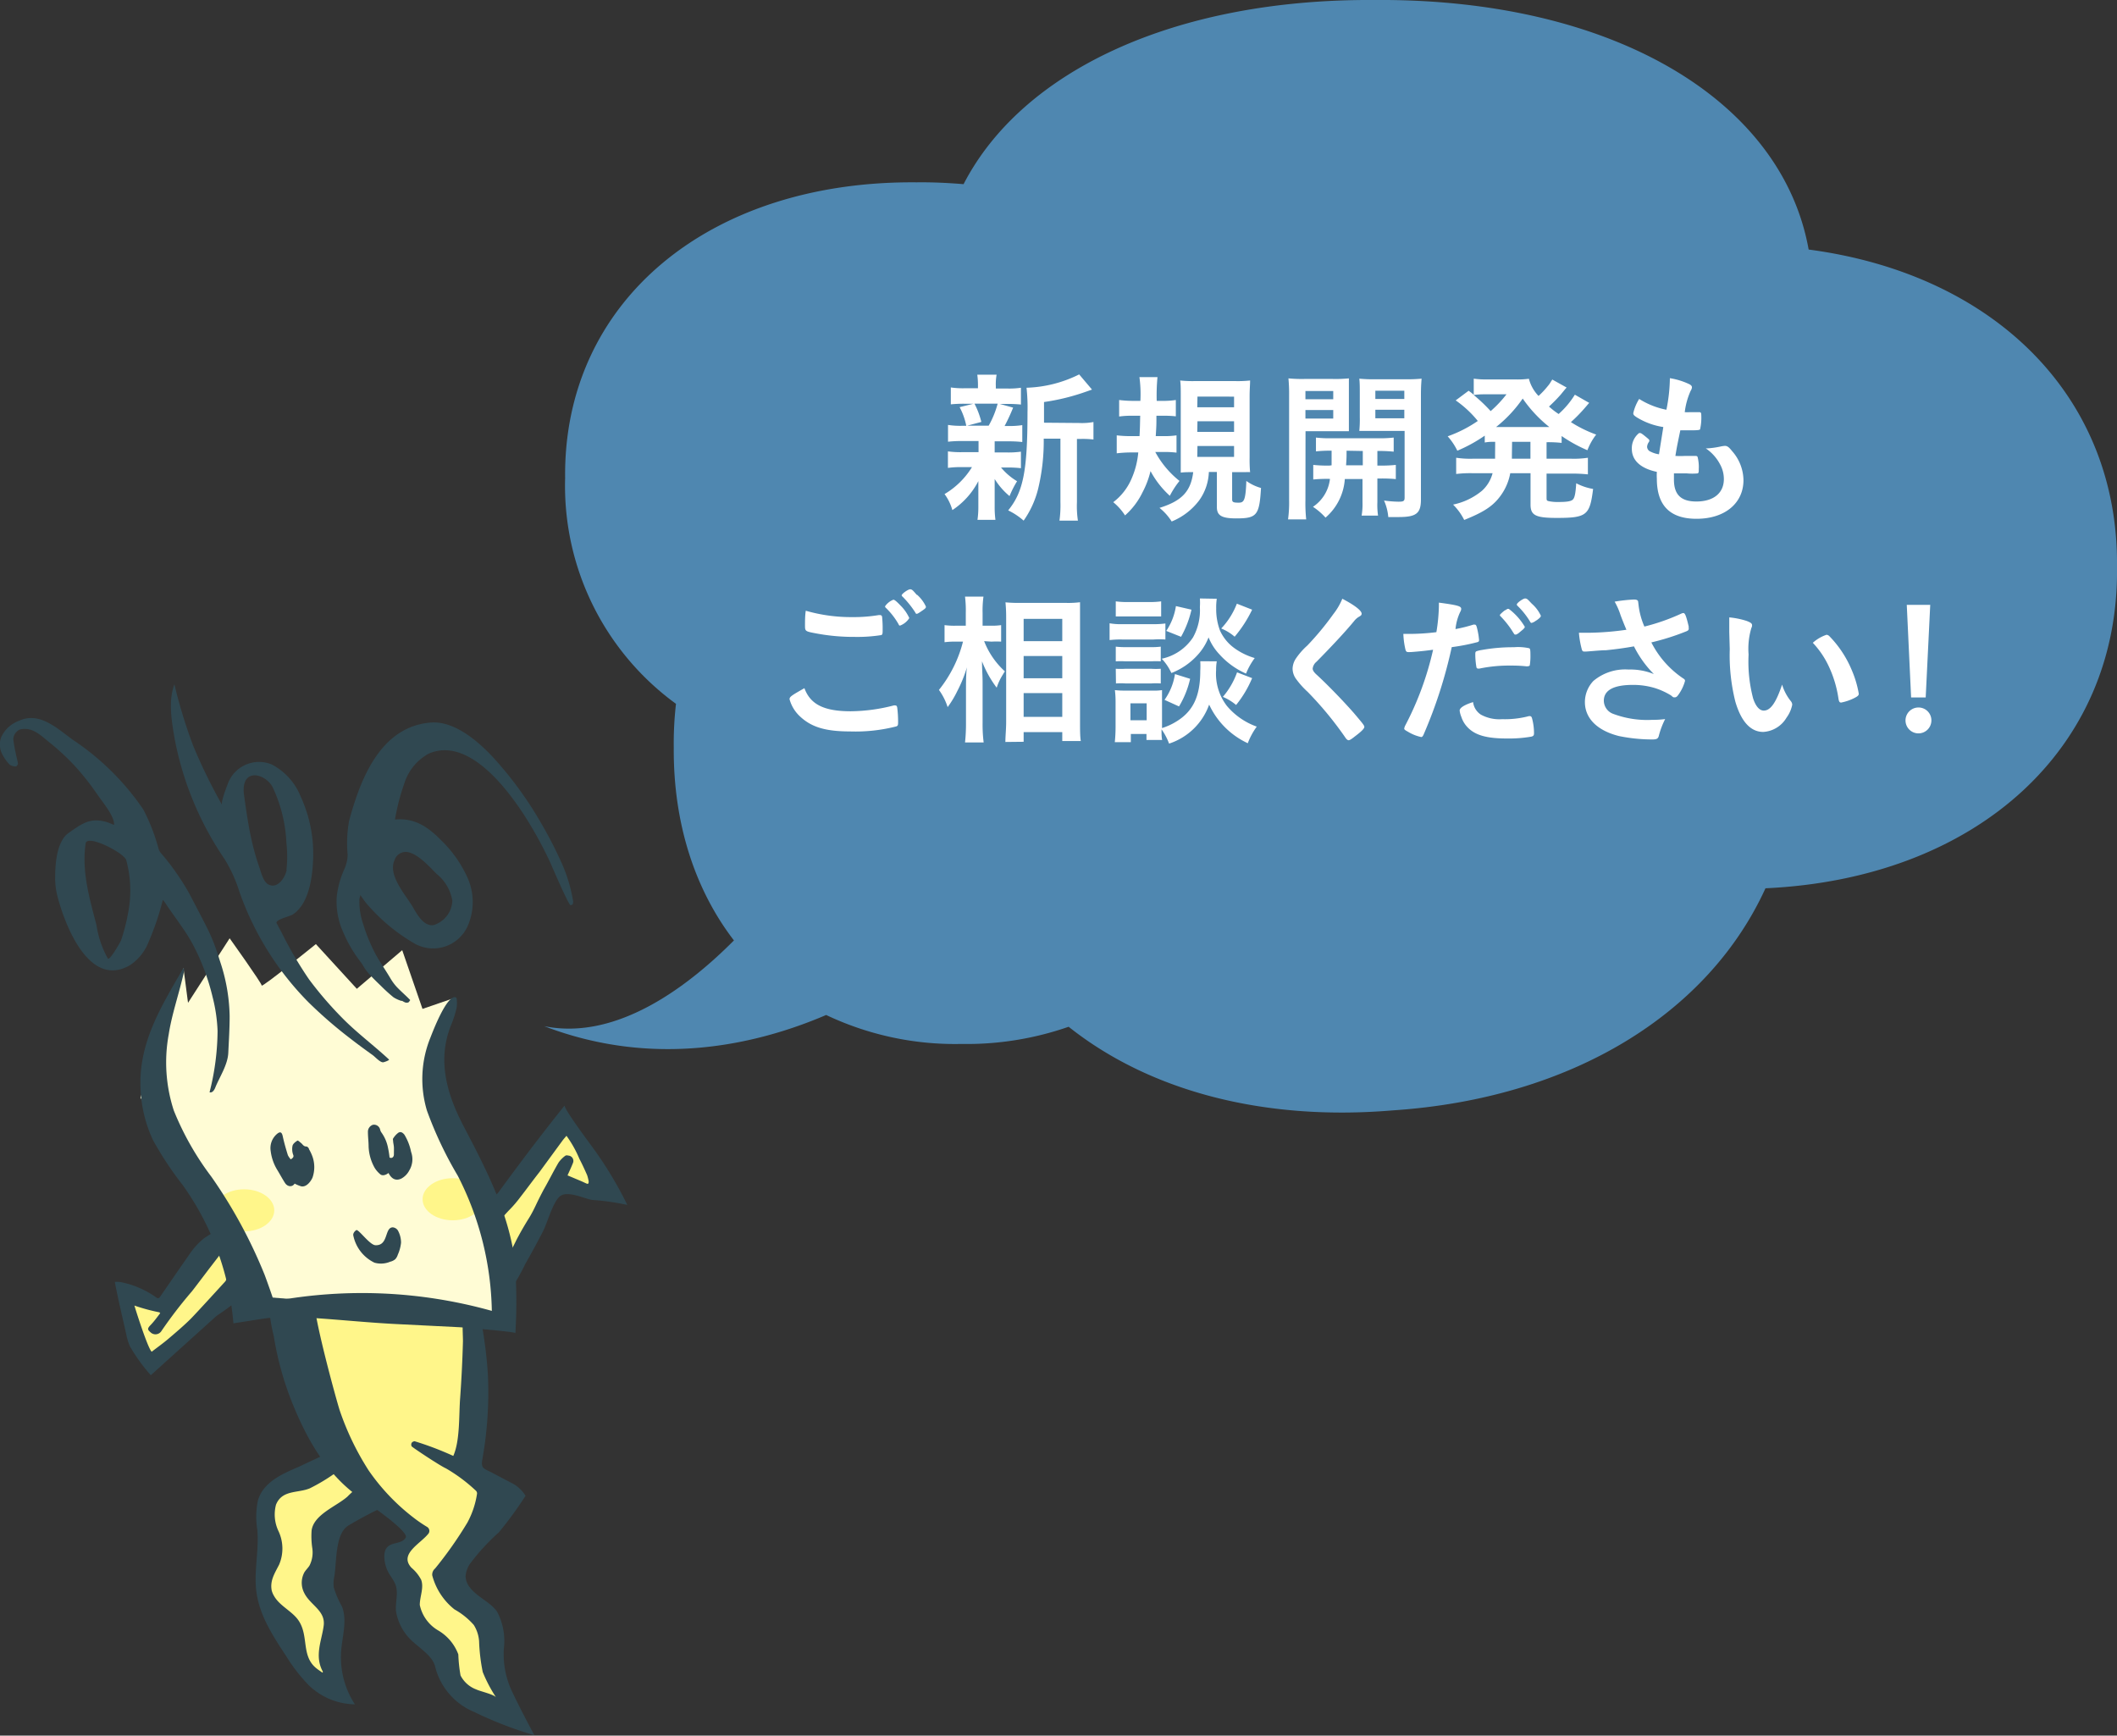 <svg id="レイヤー_1" data-name="レイヤー 1" xmlns="http://www.w3.org/2000/svg" width="219.22" height="179.72" viewBox="0 0 219.22 179.72"><rect x="0" y="0" width="219.22" height="179.72" fill="#333333" stroke="none"/><defs><style>.cls-1{fill:#4f87b0;}.cls-2{fill:#fff;}.cls-3{fill:#304851;}.cls-4{fill:#fff68a;}.cls-5{fill:#fffcd5;}</style></defs><path class="cls-1" d="M187.29,25.84C184.5,10.27,166.84-.17,142.38,0c-20.72-.14-36.54,7.32-42.6,19.07-1.58-.13-3.2-.21-4.87-.19-21.6-.19-36.6,12.44-36.39,30.63A27.91,27.91,0,0,0,70,72.88a35.89,35.89,0,0,0-.23,4.56C69.72,85.33,72,92.18,76,97.38c-4.52,4.55-12,10.43-19.64,8.88,11.29,4.33,21.82,2,29.19-1.16a31.1,31.1,0,0,0,14,3,32.06,32.06,0,0,0,11.11-1.78c8.21,6.53,19.92,9.8,33.55,8.66,18.64-1.24,32.71-10.08,38.61-23,21.78-1,36.63-14.39,36.4-33.23C219.43,41.16,206.6,28.39,187.29,25.84Z"/><path class="cls-2" d="M99.66,45.67a11.75,11.75,0,0,0-1.49.07V44a8.06,8.06,0,0,0,1.5.09h.39a6.91,6.91,0,0,0-.69-1.93l1.42-.35H100a12.68,12.68,0,0,0-1.54.06V40.12a8.76,8.76,0,0,0,1.55.08h1.26V40a8.06,8.06,0,0,0-.07-1.2h2a5.52,5.52,0,0,0-.08,1.18v.25h1.1a8.32,8.32,0,0,0,1.5-.08v1.74a12.52,12.52,0,0,0-1.52-.06h-.66l1.37.38a19.42,19.42,0,0,1-.88,1.9h.34a8.14,8.14,0,0,0,1.49-.09v1.75a12.17,12.17,0,0,0-1.49-.07H103v1.15h1.25a9.52,9.52,0,0,0,1.47-.08v1.71a11.4,11.4,0,0,0-1.47-.07h-.59a6.48,6.48,0,0,0,1.66,1.42,10.14,10.14,0,0,0-.78,1.54A7.29,7.29,0,0,1,103,49.6c0,.76,0,1.16,0,1.27v1.6a10,10,0,0,0,.08,1.36h-1.86a9.3,9.3,0,0,0,.09-1.29V50.92c0-.33,0-.66,0-1.1a8,8,0,0,1-2.69,3,5.14,5.14,0,0,0-.81-1.66,8.25,8.25,0,0,0,2.84-2.79h-1a9.81,9.81,0,0,0-1.49.08V46.74a9.73,9.73,0,0,0,1.53.08h1.64V45.67Zm1.25-3.87a8.55,8.55,0,0,1,.71,1.89l-1.47.39h2.23a9.76,9.76,0,0,0,.93-2.28Zm10.83,2a6.44,6.44,0,0,0,1.49-.1v1.81a9.42,9.42,0,0,0-1.31-.06h-.4V52a10.2,10.2,0,0,0,.1,1.91h-1.91a11.53,11.53,0,0,0,.1-1.91V45.42h-1.73a21,21,0,0,1-.59,5.24A9.81,9.81,0,0,1,106,53.91a7,7,0,0,0-1.6-1.06c1.54-1.9,2-4,2-10.16a18.75,18.75,0,0,0-.1-2.54,13.06,13.06,0,0,0,5.45-1.38l1.33,1.57-.54.19a22.51,22.51,0,0,1-4.43,1.1v2.14Z"/><path class="cls-2" d="M119.63,46.8a9.72,9.72,0,0,0,2.51,3,8.75,8.75,0,0,0-1,1.54,9.42,9.42,0,0,1-2-2.56,9.3,9.3,0,0,1-.83,2.2,7.6,7.6,0,0,1-1.81,2.39A5.88,5.88,0,0,0,115.28,52a6,6,0,0,0,1.92-2.49,8.6,8.6,0,0,0,.67-2.66h-.72a13,13,0,0,0-1.51.09V45.08a11.62,11.62,0,0,0,1.42.08H118c.05-.84.05-1.32.07-2.11h-.83a8.89,8.89,0,0,0-1.35.08V41.42a11.52,11.52,0,0,0,1.44.09h.76a13.22,13.22,0,0,0-.1-2.46h1.87a19.9,19.9,0,0,0-.08,2.46h.56a8.85,8.85,0,0,0,1.42-.09v1.69a10.64,10.64,0,0,0-1.29-.06h-.72c0,1,0,1-.07,2.11h.73a8.85,8.85,0,0,0,1.42-.08v1.79a10.46,10.46,0,0,0-1.27-.07Zm5.55,2.07a5.34,5.34,0,0,1-1,2.94A6.74,6.74,0,0,1,121.33,54a5.73,5.73,0,0,0-1.26-1.41c2.31-.72,3.24-1.7,3.49-3.7-.51,0-.93,0-1.29.05,0-.37,0-.91,0-1.61V41c0-.67,0-1.22-.06-1.6a12.29,12.29,0,0,0,1.55.06h4.12a11.8,11.8,0,0,0,1.57-.06c0,.47-.05.91-.05,1.64v6.31a14.46,14.46,0,0,0,.05,1.54,3.39,3.39,0,0,0-.47,0l-1,0h-.39v2.81c0,.29.12.35.66.35s.74-.15.81-2.25a4.86,4.86,0,0,0,1.52.73c-.17,2.83-.42,3.15-2.57,3.15-1.52,0-2-.31-2-1.17V48.87Zm-1.2-6.7h3.81v-1.1H124Zm0,2.55h3.81v-1.1H124Zm0,2.59h3.81V46.18H124Z"/><path class="cls-2" d="M135.18,51.78a15.87,15.87,0,0,0,.08,2h-1.88a13.07,13.07,0,0,0,.11-2V41a17.22,17.22,0,0,0-.07-1.82,14.24,14.24,0,0,0,1.66.06H138a14,14,0,0,0,1.68-.06c0,.49,0,.93,0,1.5V43.2c0,.74,0,1,0,1.45-.53,0-.88,0-1.49,0h-3Zm0-10.44h2.88v-.85h-2.88Zm0,2h2.88v-.88h-2.88Zm2.71,4.84c0-.58,0-.78,0-1.51a13.46,13.46,0,0,0-1.62.07V45.31a11.88,11.88,0,0,0,1.64.07h4.72a12.7,12.7,0,0,0,1.69-.07v1.46a14.24,14.24,0,0,0-1.69-.07v1.51h.24a14.07,14.07,0,0,0,1.67-.07v1.47a15.06,15.06,0,0,0-1.67-.06h-.24V52a7.65,7.65,0,0,0,.07,1.39H141a7.08,7.08,0,0,0,.09-1.39v-2.4h-1.83a5.79,5.79,0,0,1-2,4,6.53,6.53,0,0,0-1.3-1.12,4,4,0,0,0,1.76-2.89,14.57,14.57,0,0,0-1.73.06V48.14a13.83,13.83,0,0,0,1.68.07Zm1.55-1.51c0,.7,0,.7-.05,1.51h1.73V46.7Zm7.7,5.06c0,1.44-.49,1.81-2.32,1.81-.27,0-.49,0-1.06,0a5.32,5.32,0,0,0-.44-1.71,12.13,12.13,0,0,0,1.5.12c.53,0,.63-.07.63-.43v-6.9h-3.2c-.54,0-1.11,0-1.49,0a12,12,0,0,0,.05-1.45V40.71c0-.64,0-1.06-.05-1.5a13.93,13.93,0,0,0,1.66.06h3.11a14.63,14.63,0,0,0,1.68-.06c-.05.59-.07,1-.07,1.81Zm-4.72-10.42h3v-.85h-3Zm0,2h3v-.88h-3Z"/><path class="cls-2" d="M154.83,45.75c-.55,0-.67,0-1.08.07v-.71a15.6,15.6,0,0,1-2.84,1.56,6.46,6.46,0,0,0-1-1.49,13.3,13.3,0,0,0,3.12-1.59,11.11,11.11,0,0,0-2.29-2.13l1.34-1c.27.2.27.2.53.42V39.21a8.71,8.71,0,0,0,1.32.08h3a8.81,8.81,0,0,0,1.39-.07,4,4,0,0,0,1,1.78,8.7,8.7,0,0,0,.94-1,2.78,2.78,0,0,0,.34-.48,1.8,1.8,0,0,0,.14-.22l1.49.83c-.09.09-.09.09-.63.75a17,17,0,0,1-1.2,1.22c.41.35.58.49,1,.77a9,9,0,0,0,1.68-2l1.49.85c-.09.08-.15.17-.44.5a15.71,15.71,0,0,1-1.46,1.49A13,13,0,0,0,165.29,45a6.24,6.24,0,0,0-.91,1.62,15,15,0,0,1-2.67-1.47v.71a12.57,12.57,0,0,0-1.56-.07V47.5h2.57a9.76,9.76,0,0,0,1.71-.1v1.72a15.81,15.81,0,0,0-1.71-.08h-2.57v2.43c0,.33,0,.38.25.43a4.47,4.47,0,0,0,1,.08c.86,0,1.28-.07,1.47-.25s.29-.66.35-1.69a5.84,5.84,0,0,0,1.75.59c-.34,2.72-.65,3-3.76,3-2.2,0-2.72-.27-2.72-1.39V49h-2.1a5.67,5.67,0,0,1-1,2.33c-.79,1.09-1.77,1.71-3.77,2.51a6,6,0,0,0-1.15-1.59,6.87,6.87,0,0,0,3-1.44A3.7,3.7,0,0,0,154.56,49H152.5a12.09,12.09,0,0,0-1.71.08V47.4a9.83,9.83,0,0,0,1.71.1h2.32c0-.22,0-.32,0-.49Zm-1.23-4.92a7.89,7.89,0,0,0-1,.07,16.42,16.42,0,0,1,1.76,1.67A12.06,12.06,0,0,0,156,40.83Zm6.84,3.39a13.77,13.77,0,0,1-2.76-2.95,13.63,13.63,0,0,1-2.76,2.95h5.52Zm-3.88,2.92c0,.12,0,.19,0,.36h1.92V45.75h-1.9Z"/><path class="cls-2" d="M172.24,44.22a7.33,7.33,0,0,1-2.74-1c-.31-.2-.37-.28-.37-.44a4.72,4.72,0,0,1,.61-1.47,8.29,8.29,0,0,0,2.82,1.12,17.3,17.3,0,0,0,.36-3.27,7.42,7.42,0,0,1,2.05.64c.18.11.25.21.23.34a.72.72,0,0,1-.12.31,7.46,7.46,0,0,0-.62,2.23,4.88,4.88,0,0,0,.52,0h.12c.41,0,.71,0,.86,0h0c.16,0,.21.07.21.29a5.47,5.47,0,0,1-.12,1.47c0,.09-.27.12-1,.12l-1.05,0c-.36,1.74-.36,1.74-.51,2.65a8.68,8.68,0,0,0,1,0h1c.17,0,.25,0,.3.11a4.2,4.2,0,0,1,.12,1.26c0,.3,0,.39-.12.44a6.17,6.17,0,0,1-1.1,0c-.3,0-.76,0-1.35,0,0,.3,0,.5,0,.64,0,1.56.73,2.27,2.32,2.27,1.78,0,2.85-.87,2.85-2.32a3.16,3.16,0,0,0-.39-1.52,4.54,4.54,0,0,0-1.48-1.66h.16a9.28,9.28,0,0,0,1.35-.19,3,3,0,0,1,.46-.07c.25,0,.42.12.76.55a4.62,4.62,0,0,1,1.17,3c0,2.39-1.93,4-4.86,4-2.74,0-4.11-1.37-4.11-4.15a6.11,6.11,0,0,1,0-.71c-1.67-.35-2.59-1.18-2.59-2.38a2,2,0,0,1,.66-1.56.21.21,0,0,1,.19-.08c.1,0,.22.08.61.4s.35.31.35.39,0,.07-.1.22a1,1,0,0,0-.13.41.57.57,0,0,0,.39.52,2.65,2.65,0,0,0,.84.26Z"/><path class="cls-2" d="M88.09,73.65a18.26,18.26,0,0,0,4.45-.6.45.45,0,0,1,.18,0c.11,0,.16.07.19.22A11.66,11.66,0,0,1,93,74.71c0,.34,0,.44-.19.51a17.1,17.1,0,0,1-4.76.52c-2.55,0-4-.44-5.17-1.52a3.79,3.79,0,0,1-1.12-1.81c0-.25.15-.37,1.54-1.15C83.91,72.93,85.31,73.65,88.09,73.65Zm.15-9.75A15.74,15.74,0,0,0,91,63.69h.12a.21.21,0,0,1,.22.16,11.35,11.35,0,0,1,.06,1.32c0,.39,0,.52-.13.59a15.77,15.77,0,0,1-2.74.19,21.07,21.07,0,0,1-4.17-.39c-1-.19-1-.22-1-.83,0-.38,0-1,.08-1.49A16.9,16.9,0,0,0,88.24,63.9Zm5,.88c-.09,0-.14,0-.19-.14a7.51,7.51,0,0,0-1.34-1.72.18.18,0,0,1-.06-.14,1.86,1.86,0,0,1,.86-.68c.12,0,.32.16.75.61A4.39,4.39,0,0,1,94.16,64,1.93,1.93,0,0,1,93.2,64.78Zm1.74-3.18a3.7,3.7,0,0,1,.9,1.21c0,.11,0,.16-.32.38s-.53.37-.63.37-.1-.05-.17-.17a9.86,9.86,0,0,0-1.3-1.61.21.21,0,0,1-.09-.13c0-.16.66-.63.88-.63S94.59,61.21,94.94,61.6Z"/><path class="cls-2" d="M101.91,66.39a8.24,8.24,0,0,0,2.15,3.13,2.2,2.2,0,0,0-.19.3,5.8,5.8,0,0,0-.66,1.39,11.29,11.29,0,0,1-1.52-2.73c0,.93.06,1.36.06,2.22v4.18a14.77,14.77,0,0,0,.11,2H99.93a17.64,17.64,0,0,0,.1-2V71.55c0-.73,0-1.88.1-2.46a13.82,13.82,0,0,1-1,2.47,10.24,10.24,0,0,1-1,1.66,6.31,6.31,0,0,0-.9-1.78,13.13,13.13,0,0,0,2.49-5H99a8,8,0,0,0-1.19.06V64.73a7.46,7.46,0,0,0,1.2.06h1V63.48a11.81,11.81,0,0,0-.08-1.7h1.91a10.77,10.77,0,0,0-.09,1.7v1.31h.92a6.06,6.06,0,0,0,1-.06v1.71a8.82,8.82,0,0,0-1,0Zm2.2,10.44c0-.65.08-1.27.08-2.09V64.1c0-.56,0-.91-.07-1.73a13.92,13.92,0,0,0,1.44.06h4.87a9.64,9.64,0,0,0,1.41-.07c0,.47,0,.93,0,1.66V74.73c0,.84,0,1.55.08,2H110v-.92H106v1ZM106,66.39H110V64.08H106Zm0,3.84H110v-2.3H106Zm0,4H110V71.77H106Z"/><path class="cls-2" d="M114.9,64.54a6.45,6.45,0,0,0,1.3.09h3.18a8.66,8.66,0,0,0,1.3-.07v1.66a9,9,0,0,0-1.23,0H116.2a9.52,9.52,0,0,0-1.3.06ZM126,68.48a5.29,5.29,0,0,0-.07.92,5.47,5.47,0,0,0,1.12,3.7,7.2,7.2,0,0,0,3.09,2.14,7.29,7.29,0,0,0-.93,1.72,8.22,8.22,0,0,1-4-4A6.55,6.55,0,0,1,121.06,77a6.35,6.35,0,0,0-.78-1.48c0,.51,0,.75.06,1.1h-1.62V76H117.1v.85h-1.66a15.7,15.7,0,0,0,.08-1.57V72.71a9.91,9.91,0,0,0-.07-1.25,8.3,8.3,0,0,0,1.09.05h2.79a5.33,5.33,0,0,0,1-.05c0,.27,0,.58,0,1.17v2.76a6.32,6.32,0,0,0,1.25-.54c1.91-1.07,2.71-2.64,2.71-5.38a9,9,0,0,0,0-1Zm-10.46-6.21a8.7,8.7,0,0,0,1.32.07h2.06a8.78,8.78,0,0,0,1.32-.07v1.56c-.47,0-.72,0-1.32,0h-2.06c-.56,0-.93,0-1.32,0Zm0,4.69a8.39,8.39,0,0,0,1,.05h2.66a7.28,7.28,0,0,0,1-.05v1.52a9,9,0,0,0-1,0h-2.66a8.89,8.89,0,0,0-1,0Zm0,2.29a8.51,8.51,0,0,0,1,0h2.66a7.61,7.61,0,0,0,1,0v1.52a7,7,0,0,0-1,0h-2.64a7,7,0,0,0-1,0Zm1.52,5.33h1.68V72.83h-1.68ZM126,62a6.14,6.14,0,0,0-.06,1,6.26,6.26,0,0,0,.4,2.31,4.59,4.59,0,0,0,1.52,1.83,6.85,6.85,0,0,0,2.07,1,7.11,7.11,0,0,0-.9,1.61,8.06,8.06,0,0,1-2.76-2A5.55,5.55,0,0,1,125.15,66,5.8,5.8,0,0,1,124,67.84a7.11,7.11,0,0,1-2.7,1.85,5.46,5.46,0,0,0-1-1.48A5.16,5.16,0,0,0,123.54,66a5.76,5.76,0,0,0,.71-3.13,6.6,6.6,0,0,0,0-.9Zm-2.76,8.29a9.63,9.63,0,0,1-1.15,2.86l-1.5-.68a6.19,6.19,0,0,0,1.08-2.67Zm.14-7.16a10.43,10.43,0,0,1-1.08,2.81l-1.53-.61a6.3,6.3,0,0,0,1-2.57Zm6.28,0a13,13,0,0,1-1.81,2.8,4.91,4.91,0,0,0-1.39-.85,7.85,7.85,0,0,0,1.62-2.57Zm0,7.09A11.31,11.31,0,0,1,128,73a5.31,5.31,0,0,0-1.37-.84,8.06,8.06,0,0,0,1.47-2.54Z"/><path class="cls-2" d="M141,63.54c0,.15-.06.21-.35.37a1.8,1.8,0,0,0-.42.39c-1,1.22-2.56,2.86-3.9,4.22a1.08,1.08,0,0,0-.4.71c0,.18.13.39.45.67,1,.92,2.63,2.58,3.83,3.95.84,1,1.07,1.25,1.07,1.42s-.29.47-1,1c-.32.26-.52.38-.62.38s-.22-.07-.39-.34a36.12,36.12,0,0,0-3.86-4.67,8.68,8.68,0,0,1-1.15-1.27,1.87,1.87,0,0,1-.41-1.13,2,2,0,0,1,.31-1,7.31,7.31,0,0,1,1.22-1.4,29.36,29.36,0,0,0,2.69-3.25A6.64,6.64,0,0,0,139,62C140.31,62.68,141,63.24,141,63.54Z"/><path class="cls-2" d="M146.12,67.52H146a.76.76,0,0,1-.19,0c-.15,0-.23-.07-.28-.29a8.43,8.43,0,0,1-.21-1.59h.55a22.92,22.92,0,0,0,2.87-.18,18.29,18.29,0,0,0,.26-2.68v-.38c2,.27,2.33.37,2.31.67a.66.66,0,0,1-.1.29,5.31,5.31,0,0,0-.49,1.78,15.47,15.47,0,0,0,1.85-.46.22.22,0,0,1,.13,0c.15,0,.19.06.32.66a7.37,7.37,0,0,1,.14.94c0,.12-.05.19-.2.22a20.69,20.69,0,0,1-2.63.51,48.55,48.55,0,0,1-2.89,9c-.09.22-.17.31-.27.31a4.41,4.41,0,0,1-1.39-.56c-.29-.16-.37-.22-.37-.32a1.12,1.12,0,0,1,.13-.36,31.92,31.92,0,0,0,2.86-7.8C147.68,67.38,147.15,67.44,146.12,67.52ZM153.35,74a4,4,0,0,0,2.2.47,9.76,9.76,0,0,0,2.59-.27,1.21,1.21,0,0,1,.23-.05c.16,0,.22.05.27.21a5.85,5.85,0,0,1,.21,1.57c0,.22-.07.3-.29.35a13.58,13.58,0,0,1-2.5.19c-2.12,0-3.3-.34-4.08-1.15a2.79,2.79,0,0,1-.66-1.1,2.43,2.43,0,0,1-.17-.64c0-.29.5-.6,1.39-.88A1.82,1.82,0,0,0,153.35,74ZM158.1,69a14.29,14.29,0,0,0-1.64-.08,15.07,15.07,0,0,0-3.26.31h-.12a.17.17,0,0,1-.19-.13,7.92,7.92,0,0,1-.12-1.31c0-.22,0-.32.17-.37a3.3,3.3,0,0,1,.53-.12,18.08,18.08,0,0,1,3.3-.28,5.23,5.23,0,0,1,1.6.11c.09.07.11.21.11.77a5.82,5.82,0,0,1-.07,1,.18.18,0,0,1-.17.08A.36.36,0,0,1,158.1,69Zm-1.86-5.95a6.33,6.33,0,0,1,1.66,1.86c0,.07-.12.22-.25.32l-.29.24a1.17,1.17,0,0,1-.37.24l-.09,0c-.07,0-.07,0-.39-.51a9.8,9.8,0,0,0-1.11-1.37.29.29,0,0,1-.09-.12.69.69,0,0,1,.05-.1,4.76,4.76,0,0,1,.44-.39,1.37,1.37,0,0,0,.29-.17s0,0,0,0h.1Zm2.86,1.18a1.34,1.34,0,0,1-.49.27c-.07,0-.1,0-.19-.17a8.1,8.1,0,0,0-1.28-1.6.19.19,0,0,1-.07-.14c0-.15.64-.62.86-.62s.32.16.7.55a3.71,3.71,0,0,1,.93,1.24C159.56,63.88,159.44,64,159.1,64.25Z"/><path class="cls-2" d="M169.67,62.6a7.75,7.75,0,0,0,.61,2.28,21.37,21.37,0,0,0,3.84-1.35.51.51,0,0,1,.2-.05c.17,0,.29.3.55,1.4a.86.86,0,0,0,0,.17.11.11,0,0,1,0,.07c0,.11-.07.18-.24.25A24.67,24.67,0,0,1,171,66.52a9.86,9.86,0,0,0,3.36,3.77.26.26,0,0,1,.13.21,4.45,4.45,0,0,1-.66,1.4c-.15.22-.25.31-.41.31s-.15,0-.37-.19a7.3,7.3,0,0,0-1.81-.81,7.82,7.82,0,0,0-2.16-.29c-2,0-3,.56-3,1.64a1.47,1.47,0,0,0,1,1.37,10,10,0,0,0,4,.61,10.19,10.19,0,0,0,1.35-.08,8.43,8.43,0,0,0-.67,1.79c-.09.25-.22.32-.68.32a17.31,17.31,0,0,1-3.42-.35c-2.25-.56-3.54-1.83-3.54-3.52a3.18,3.18,0,0,1,.88-2.19,5.11,5.11,0,0,1,3.64-1.18,6.4,6.4,0,0,1,2.62.47,11.15,11.15,0,0,1-2.06-2.87c-1,.18-1.9.3-2.89.4-.6,0-1.9.14-2.15.14s-.31,0-.39-.34a9.43,9.43,0,0,1-.27-1.61c.56,0,.83,0,1.13,0a29.61,29.61,0,0,0,3.79-.31c-.15-.34-.44-1.06-.61-1.52a7,7,0,0,0-.61-1.39,16.2,16.2,0,0,1,2-.22c.32,0,.44.09.44.29Z"/><path class="cls-2" d="M179.07,65.45c0-.49,0-1.15,0-1.52a8.34,8.34,0,0,1,1.81.37c.41.16.55.26.55.44a.51.51,0,0,1-.07.28,7.5,7.5,0,0,0-.29,2.75,14.91,14.91,0,0,0,.47,4.55c.26.8.65,1.26,1.1,1.26.7,0,1.27-.81,1.9-2.69a5.09,5.09,0,0,0,.91,1.72.61.61,0,0,1,.14.36,3.35,3.35,0,0,1-.59,1.34,3,3,0,0,1-2.41,1.48c-1.3,0-2.28-1.05-2.89-3.13a19.77,19.77,0,0,1-.58-5.43Zm10.07.28a.48.48,0,0,1,.32.17,11.14,11.14,0,0,1,2.29,3.48,10.69,10.69,0,0,1,.73,2.45c0,.17-.09.26-.44.44a5.22,5.22,0,0,1-1.39.48c-.15,0-.22-.09-.27-.39a11.93,11.93,0,0,0-1-3.35,9.21,9.21,0,0,0-1.66-2.45A4.11,4.11,0,0,1,189.14,65.73Z"/><path class="cls-2" d="M200,74.59a1.34,1.34,0,1,1-1.33-1.33A1.33,1.33,0,0,1,200,74.59Zm-.59-2.37h-1.51l-.45-9.59h2.43Z"/><g id="laGbxs"><path class="cls-3" d="M26.67,158.83c.1,2-.38,4-.12,6,.32,2.45,1.72,4.59,3.08,6.65a17.26,17.26,0,0,0,2.32,3,7,7,0,0,0,4.8,2,8.92,8.92,0,0,1-1.38-5.95c.16-1.4.55-2.85.05-4.16a10.06,10.06,0,0,1-.86-2,3.6,3.6,0,0,1,.07-1.18c.24-1.56.07-4.41,1.47-5.24,1.12-.66,2.3-1.3,3.48-1.85a.17.17,0,0,1,.16,0,18.59,18.59,0,0,0,1.85-1.3,6.85,6.85,0,0,1-.61-.45c-.95-.8-1.89-1.61-2.78-2.47a12.51,12.51,0,0,1-2-2.29c-.11-.18-4.82,2.1-5.3,2.31-1.66.72-3.58,1.53-4.18,3.42a8.28,8.28,0,0,0-.06,3.18C26.66,158.58,26.67,158.7,26.67,158.83Z"/></g><path class="cls-4" d="M28.91,162a4.24,4.24,0,0,0-.07-3.45,4,4,0,0,1-.26-2.74c.63-1.56,2.26-1.18,3.49-1.69a18.92,18.92,0,0,0,2.62-1.57c.2-.12.39-.37.57-.36s.38.25.57.39l1.25,1c.19.14.18.24,0,.39-.37.32-.74.63-1.1,1-1.12,1-3.47,1.84-3.71,3.49a8.3,8.3,0,0,0,.07,1.86,3,3,0,0,1-.3,1.81c-.16.24-.37.44-.52.68a2.29,2.29,0,0,0,0,2.17c.63,1.24,2.19,1.8,2,3.34s-1,3.14-.08,4.79a.41.41,0,0,1-.05.09c-.24-.17-.48-.32-.7-.51-1.63-1.39-.55-3.66-2.09-5.28-.72-.76-1.73-1.26-2.24-2.18a2.24,2.24,0,0,1-.22-.52C27.93,163.66,28.46,162.9,28.91,162Z"/><g id="laGbxs-2" data-name="laGbxs"><path class="cls-3" d="M28.35,138.36a32.25,32.25,0,0,0,1.95,7c1.48,3.66,3.48,7.18,6.71,9.54.52.38,5.43,3.65,5,4.33s-1.42.42-1.93,1-.24,1.87.1,2.52c.23.44.57.83.76,1.3.34.9,0,1.8.06,2.72a5.28,5.28,0,0,0,1.12,2.56c.8,1.06,2.61,1.93,2.93,3.21a6.87,6.87,0,0,0,4.05,4.73,39.69,39.69,0,0,0,6.23,2.41c-.82-1.56-1.65-3.12-2.4-4.73a9,9,0,0,1-.75-4.29,6.46,6.46,0,0,0-.72-3.8c-.73-1-2.08-1.5-2.84-2.53a2,2,0,0,1-.41-1.09,2.71,2.71,0,0,1,.45-1.3,22.3,22.3,0,0,1,3-3.27,39.29,39.29,0,0,0,2.76-3.78s0,0,0,0a3.55,3.55,0,0,0-1.54-1.38l-2-1.05c-.82-.42-1.09-.41-.93-1.35a39.48,39.48,0,0,0,.57-8.83A45.89,45.89,0,0,0,49,133.2c-5.06-.06-10.12-.44-15.19-.34a39.77,39.77,0,0,0-5,.24c-.7.11-.95.79-1,1.64A19.35,19.35,0,0,0,28.35,138.36Z"/></g><path class="cls-4" d="M32.8,134.34a17.12,17.12,0,0,1,4.23.08l4.48.21,4.06.2a20.35,20.35,0,0,0,3,.23c-.1.1-.2.2-.29.31-.54.67-.33,2.72-.34,3.54q-.08,2.93-.29,5.85c-.14,1.79,0,4.39-.71,6a32.47,32.47,0,0,0-4-1.52c-.11,0-.27.08-.31.17a.38.38,0,0,0,0,.36c.2.19,2.92,2,3.55,2.28a16.78,16.78,0,0,1,3.11,2.32.39.39,0,0,1,.11.29,9.07,9.07,0,0,1-1,3,40.31,40.31,0,0,1-3.34,4.75.83.83,0,0,0-.3.72,6.65,6.65,0,0,0,2.3,3.52,7.59,7.59,0,0,1,2,1.61,3.64,3.64,0,0,1,.55,1.67,19.14,19.14,0,0,0,.38,3.21,15.13,15.13,0,0,0,1.39,2.64c-.18-.32-1.65-.64-2.06-.84a3,3,0,0,1-1.63-1.45,15.63,15.63,0,0,1-.23-2.18,4.83,4.83,0,0,0-2.1-2.49,4,4,0,0,1-1.89-2.63c0-.88.45-1.79.14-2.61a4.15,4.15,0,0,0-1-1.24c-1.3-1.4.85-2.44,1.72-3.49a.48.48,0,0,0-.12-.75,14.18,14.18,0,0,1-1.36-.93,21.74,21.74,0,0,1-4.67-4.9,28.4,28.4,0,0,1-3-6.22c-.33-1-2.74-9.78-2.65-11.49C32.71,134.46,32.74,134.36,32.8,134.34Z"/><g id="laGbxs-3" data-name="laGbxs"><path class="cls-3" d="M11.89,132.74c.34,1.81.78,3.61,1.18,5.41a5.84,5.84,0,0,0,.38,1.25,17.31,17.31,0,0,0,2.17,3l6.79-6.13h0l.14-.1c1.24-.81,2.38-1.79,3.62-2.58-.75-2-1.72-4-2.58-5.93a6.17,6.17,0,0,0-.38-.72s-2,1.19-2.13,1.32a7.63,7.63,0,0,0-1.49,1.66c-1,1.43-2,2.89-3,4.34-.11.16-.2.22-.38.11a9.52,9.52,0,0,0-3.71-1.61A2.66,2.66,0,0,0,11.89,132.74Z"/></g><path class="cls-4" d="M13.92,135.19a19.36,19.36,0,0,0,2.59.7l.08.09c-.32.41-.62.84-1,1.23s-.29.49,0,.75a.73.73,0,0,0,1.13-.14,46.26,46.26,0,0,1,3.15-4.1c.15-.18,1.76-2.31,1.9-2.49l.77-1,.34-.44.08,0c0,.06,1,2.21.33,2.94s-2.91,3.19-3.52,3.81-1.52,1.4-2.31,2.07c-.56.48-1.17.91-1.75,1.36C15.3,139.64,13.93,135.27,13.92,135.19Z"/><path class="cls-3" d="M49.45,125.43a14,14,0,0,1,.22,1.71c0,1.22.08,2.45.09,3.67,0,.86,0,1.71,0,2.57s-.12,1.66-.25,2.48a3.43,3.43,0,0,1-.06.34,10.42,10.42,0,0,0,2.89-1.9,20.56,20.56,0,0,0,2.05-3.41c.64-1.12,1.26-2.26,1.85-3.41.46-.9,1-3,1.75-3.61s2.46.22,3.31.38a24.75,24.75,0,0,1,3.66.52,39.76,39.76,0,0,0-3.27-5.51c-.28-.41-3.41-4.55-3.21-4.8-2.41,3-4.67,6-6.93,9.09Z"/><path class="cls-4" d="M51.2,128.21a2.26,2.26,0,0,0-.07-.53c-.2-.47,1.34-2.12,1.65-2.43A12.34,12.34,0,0,0,53.85,124c.67-.86,1.31-1.74,2-2.62l2.41-3.29c.12-.16.26-.31.4-.48A11.8,11.8,0,0,1,60,120c.29.55.55,1.12.8,1.69a4.61,4.61,0,0,1,.16.64c0,.25-.06.3-.26.21s-.36-.17-.55-.25l-1.38-.58c.17-.39.38-.82.55-1.26a.55.55,0,0,0-.48-.79.42.42,0,0,0-.28,0,3.07,3.07,0,0,0-.72.72c-.54.92-1,1.86-1.54,2.8-.27.51-.52,1-.78,1.55s-.49,1-.76,1.43S54,127.41,53.69,128c-.21.37-.38.76-.58,1.13-.06.11-1.46,2.37-1.57,2.53C51.42,130.73,51.32,129.07,51.2,128.21Z"/><path class="cls-5" d="M47.16,103.3l-3.41,1.17-2.1-6.08-4.7,4-4.24-4.63s-5.61,4.54-5.61,4.29-3.32-4.89-3.32-4.89l-4.31,6.68L19,100.24l-4.46,13.42,8.15,12.59,3.51,7.95,26.51,2.12-8.17-25.16,1.24-6.28Z"/><ellipse class="cls-4" cx="25.28" cy="125.33" rx="3.12" ry="2.18"/><ellipse class="cls-4" cx="46.88" cy="124.18" rx="3.12" ry="2.18"/><g id="laGbxs-4" data-name="laGbxs"><path class="cls-3" d="M14.64,110.47c.46-3.65,2.32-6.73,4.22-10l.18-.26a2.24,2.24,0,0,1,0,.46c-.47,2.15-1.23,4.26-1.57,6.44A16.07,16.07,0,0,0,18,115a29.75,29.75,0,0,0,3.89,6.85A50.81,50.81,0,0,1,27.4,132c.09.23,1,2.74.94,2.74a49.85,49.85,0,0,1,22.59,1,31.76,31.76,0,0,0-3.53-14A39.7,39.7,0,0,1,44.21,115a11.39,11.39,0,0,1,.35-7.53c.29-.74,1.68-4.38,2.6-4.21a.2.2,0,0,1,.13.14,3.6,3.6,0,0,1,0,.93,11.48,11.48,0,0,1-.55,1.75c-1.5,3.63-.49,7.17,1.25,10.5,2.3,4.4,4.57,8.73,5.29,13.73a53.89,53.89,0,0,1,.09,7.73c0-.14-5.28-.58-5.82-.61l-6.4-.32c-2.9-.14-5.85-.45-8.78-.64a30.18,30.18,0,0,0-4.46,0c-.3,0-3.74.57-3.74.56a28.59,28.59,0,0,0-5.26-14.33,34.93,34.93,0,0,1-3.07-4.65,13.78,13.78,0,0,1-1.29-5.43A13,13,0,0,1,14.64,110.47Z"/></g><path class="cls-3" d="M56.91,89.16a41.61,41.61,0,0,0-2.69-4.85c-1.86-2.83-5.8-8-9.81-6.28a5.31,5.31,0,0,0-2.51,3,22.81,22.81,0,0,0-1,3.83c2-.18,3.38.72,4.76,2.13a12.53,12.53,0,0,1,2.8,4,6.18,6.18,0,0,1,0,4.83,3.92,3.92,0,0,1-5.69,1.79,19.1,19.1,0,0,1-4.77-4c-.24-.27-.43-.58-.7-.94,0,.2-.07.3-.08.41a7.14,7.14,0,0,0,.41,2.67A17,17,0,0,0,39,99c.46.79,1,1.57,1.45,2.34a5.21,5.21,0,0,0,.62.84c.46.49,1,.94,1.41,1.38-.07.09-.12.2-.2.24a.53.53,0,0,1-.33,0,2.19,2.19,0,0,1-.3-.16.32.32,0,0,0-.09,0,3.34,3.34,0,0,1-.81-.37,16.88,16.88,0,0,1-1.33-1.21c-.45-.43-.9-.87-1.31-1.34s-.48-.74-.75-1.09a13.78,13.78,0,0,1-1.82-3.1,7.7,7.7,0,0,1-.67-3.69,9.59,9.59,0,0,1,.74-2.74A3.9,3.9,0,0,0,36,88.5,12.83,12.83,0,0,1,36.15,85c1.15-4.27,3.22-9.75,8.44-10.18,2.46-.2,4.9,1.92,6.47,3.6a38.4,38.4,0,0,1,5,6.86,42.05,42.05,0,0,1,2.09,4.06,16.07,16.07,0,0,1,1.2,4c0,.28-.05.36-.26.39S57.09,89.54,56.91,89.16Zm-16-.2c-.87,1.59,1.11,3.7,1.86,5,.42.72,1.12,2,2.13,1.83a2.75,2.75,0,0,0,1.94-2.52,4.46,4.46,0,0,0-1.62-2.77c-.65-.64-2.15-2.38-3.32-2.28A1.23,1.23,0,0,0,40.88,89Z"/><path class="cls-3" d="M10.07,82.25a27.38,27.38,0,0,0-2.38-3A24.85,24.85,0,0,0,5,76.78c-.84-.7-1.72-1.53-2.91-1.25a1.13,1.13,0,0,0-.71,1A12.26,12.26,0,0,0,1.63,78c.06.36.18.72.23,1.08,0,.09-.15.29-.2.28A1.1,1.1,0,0,1,1,79.18a4.6,4.6,0,0,1-.79-1.13A2.13,2.13,0,0,1,.14,76.3a3.22,3.22,0,0,1,1.8-1.65c2.11-1,3.94.74,5.55,1.92a26.7,26.7,0,0,1,7.35,7.25,20.22,20.22,0,0,1,1.58,4.06,1.29,1.29,0,0,0,.19.39,25.85,25.85,0,0,1,2.95,4.18c.62,1.18,1.24,2.36,1.84,3.54.32.64.61,1.29.87,2s.42,1.27.63,1.9a18.71,18.71,0,0,1,.88,5.34c0,1.27-.08,2.53-.14,3.79s-.91,2.51-1.34,3.58c-.1.27-.32.6-.6.5a26.3,26.3,0,0,0,.83-6.36,16.72,16.72,0,0,0-.52-3.52,23.23,23.23,0,0,0-2-5.35c-.84-1.58-1.94-2.91-2.91-4.39a3.45,3.45,0,0,0-.24-.3,27.91,27.91,0,0,1-1.46,4.33,5.12,5.12,0,0,1-1.95,2.44C9.27,102.37,6.78,95.89,6,93a7.83,7.83,0,0,1-.29-2c0-1.35.11-3.48,1.12-4.52a3.17,3.17,0,0,1,.46-.36c1.29-.9,2.13-1.47,3.75-1,.25.07.48.19.77.3C11.89,84.53,10.57,83,10.07,82.25Zm2.46,15.13a18.79,18.79,0,0,0,.72-2.77,12,12,0,0,0-.18-5.55c-.24-.76-4.05-2.71-4.2-1.73-.43,2.88.4,5.69,1.12,8.46a10.27,10.27,0,0,0,1.18,3.47C11.35,99.5,12.45,97.59,12.53,97.38Z"/><path class="cls-3" d="M39.66,110c-.32,0-.8-.55-1.06-.74-.78-.56-1.56-1.13-2.32-1.72a46.14,46.14,0,0,1-4.36-3.78,30.73,30.73,0,0,1-7.15-11.48,14.35,14.35,0,0,0-1.54-3.36,33,33,0,0,1-5.17-12.56c-.3-1.78-.64-3.8,0-5.5A52.39,52.39,0,0,0,20,77.21a56.48,56.48,0,0,0,3,6.14c-.16-.27.47-1.87.59-2.19a3.44,3.44,0,0,1,4.55-2,6.44,6.44,0,0,1,3,3.33,14.19,14.19,0,0,1,1.28,6.61c-.09,1.84-.43,4.47-2.09,5.59-.32.21-1.89.54-1.68.92l.48.89a40.64,40.64,0,0,0,2.87,4.91,37.82,37.82,0,0,0,3.51,4.07c1.5,1.51,3.2,2.77,4.75,4.21C40.43,109.77,39.76,110,39.66,110Zm-10-19.92a12.13,12.13,0,0,0,0-2.76,15,15,0,0,0-1.41-5.77c-.62-1.28-2.75-2-3-.12a4,4,0,0,0,.05,1.1c.23,1.63.46,3.27.85,4.87a23.67,23.67,0,0,0,.69,2.36c.19.53.39,1.48.91,1.8a.94.94,0,0,0,.65.13C29.09,91.55,29.57,90.67,29.69,90.07Z"/><path class="cls-3" d="M40.23,121.46c.3.59.73.85,1.31.59a2,2,0,0,0,.84-.85,2.23,2.23,0,0,0,.19-1.92,5.54,5.54,0,0,0-.69-1.78c-.2-.25-.41-.35-.64-.2a2.14,2.14,0,0,0-.53.59c-.05.06,0,.2,0,.3s.07.4.08.6,0,.5,0,.75-.19.45-.45.32a9.35,9.35,0,0,0-.16-1,4,4,0,0,0-.68-1.59.84.84,0,0,1-.14-.32.65.65,0,0,0-.74-.48.75.75,0,0,0-.52.75c0,.5.07,1,.07,1.5a4.84,4.84,0,0,0,.64,2.23,2.74,2.74,0,0,0,.55.63C39.57,121.78,39.93,121.7,40.23,121.46Z"/><path class="cls-3" d="M30.11,120.05a2,2,0,0,1-.3-.43c-.2-.65-.39-1.3-.54-2-.09-.37-.24-.47-.54-.24a1.92,1.92,0,0,0-.7,1.81,4.89,4.89,0,0,0,.71,2c.26.43.5.88.77,1.3s.77.45,1,.07a3.82,3.82,0,0,0,.67.28c.54.12,1-.49,1.18-.9a3.3,3.3,0,0,0,0-2.17A4.58,4.58,0,0,0,32,119c0-.11-.18-.29-.26-.28-.31,0-.38-.21-.55-.35s-.34-.3-.39-.26c-.21.13-.46.32-.51.54a1.73,1.73,0,0,0,.06.9C30.45,119.78,30.36,119.89,30.11,120.05Z"/><path class="cls-3" d="M41.53,128.67a2.63,2.63,0,0,0-.33-1.26.71.71,0,0,0-.52-.32c-.88,0-.43,1.9-1.79,1.85-.6,0-1.78-1.71-2-1.56s-.33.36-.31.52a4,4,0,0,0,2.2,2.85,2.45,2.45,0,0,0,1.62-.1,1.26,1.26,0,0,0,.53-.26,1.17,1.17,0,0,0,.26-.46A4,4,0,0,0,41.53,128.67Z"/></svg>